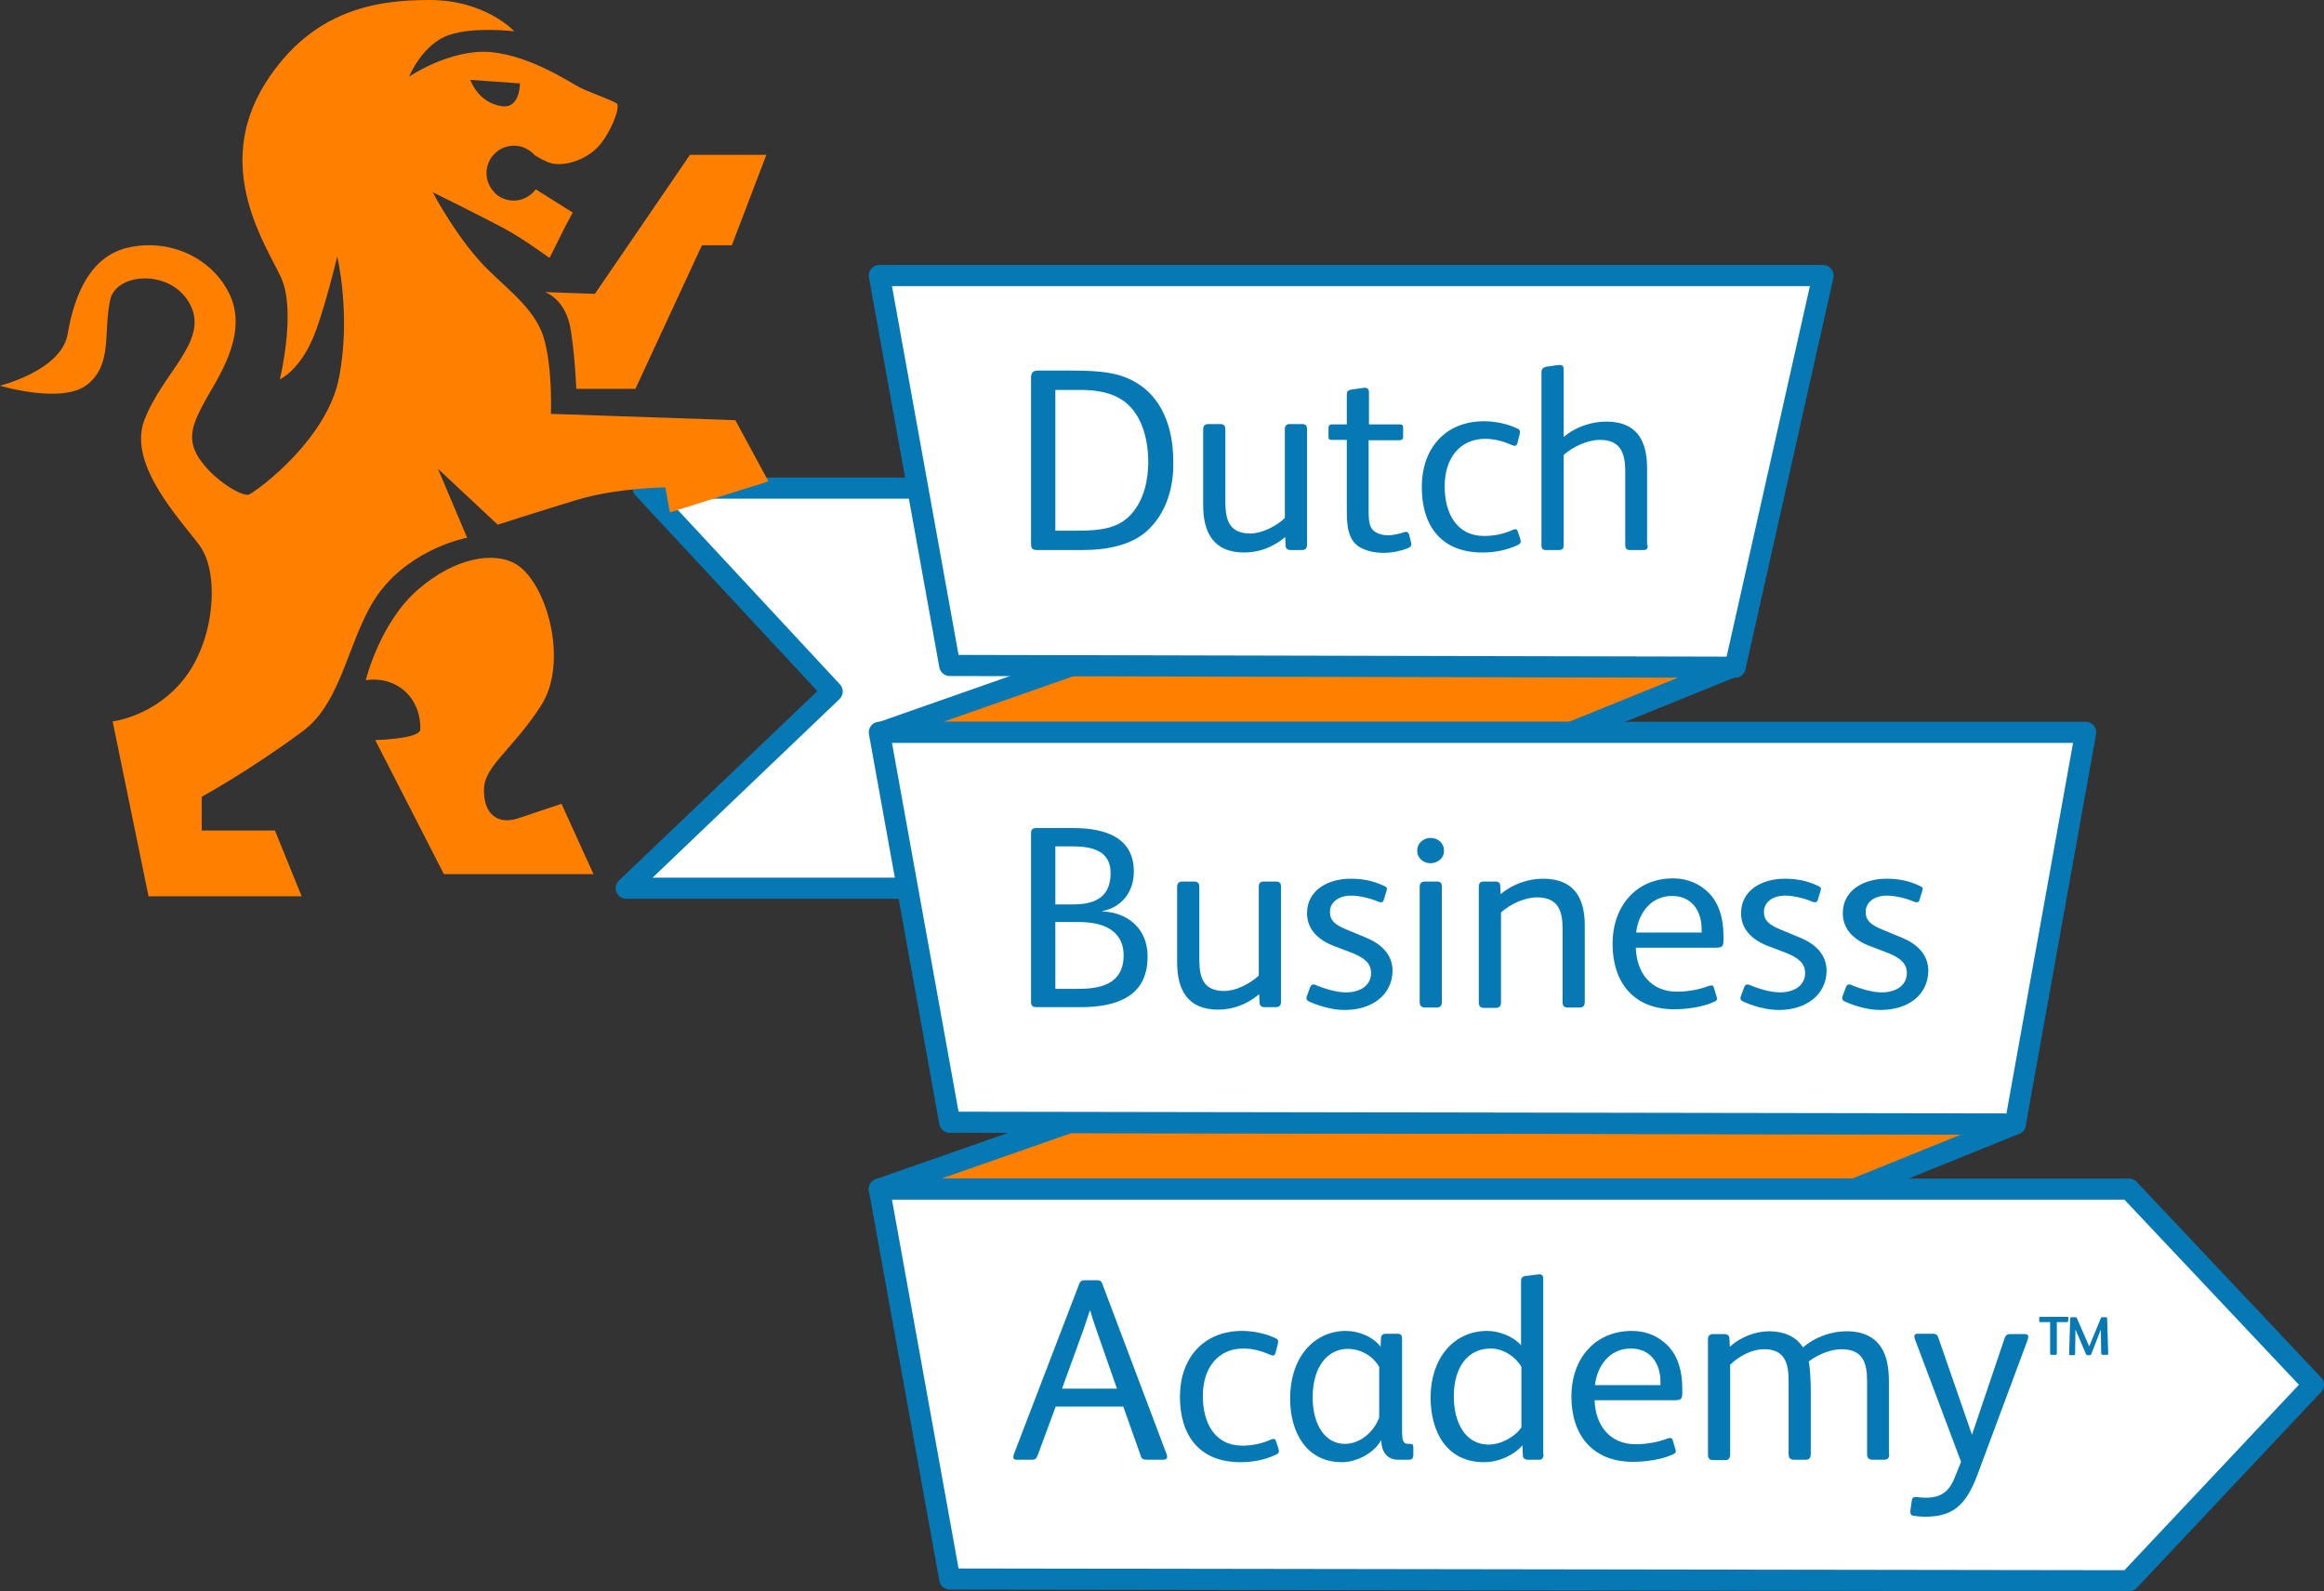 <?xml version="1.0" encoding="utf-8"?>
<!-- Generator: Adobe Illustrator 26.0.1, SVG Export Plug-In . SVG Version: 6.00 Build 0)  -->
<svg version="1.1" id="Laag_1" xmlns="http://www.w3.org/2000/svg" xmlns:xlink="http://www.w3.org/1999/xlink" x="0px" y="0px"
	 viewBox="0 0 660.2 452.2" style="enable-background:new 0 0 660.2 452.2;" xml:space="preserve">
<rect x="0" y="0" width="660.2" height="452.2" fill="#333333" stroke="none"/>
<style type="text/css">
	.st0{fill:#FFFFFF;stroke:#0678B4;stroke-width:6;stroke-linejoin:round;stroke-miterlimit:10;}
	.st1{fill:#FF8001;stroke:#0678B4;stroke-width:6;stroke-linejoin:round;stroke-miterlimit:10;}
	.st2{fill:#0678B4;}
	.st3{fill:#FF8001;}
</style>
<polygon class="st0" points="304.7,252.4 177.9,252.4 236.4,196.5 182.7,138.7 304.7,138.7 "/>
<polygon class="st1" points="572.5,319.4 526.8,337.9 249.8,337.9 303.8,319 "/>
<polygon class="st1" points="492,189.6 446.3,208.1 250.4,208.1 305.7,188.7 "/>
<polygon class="st0" points="492.9,189.6 269.8,189.1 249.8,78.3 517.9,78.3 "/>
<polygon class="st0" points="572.5,319.4 269.8,318.9 249.8,208.1 592.5,208.1 "/>
<polygon class="st0" points="604.8,449.2 269.8,448.7 249.8,337.9 604.8,337.9 657.2,393.5 "/>
<g>
	<path class="st2" d="M324,413.5l-4.9-13.8h-19.2l-5.1,13.8c-0.4,1-0.7,1.3-1.7,1.3h-4.4c-1,0-0.9-0.8-0.7-1.5l18.6-48.5
		c0.2-0.6,0.7-1,1.3-1h3.9c0.7,0,1.1,0.3,1.3,0.9l18.3,48.5c0.3,0.8,0.3,1.6-1,1.6H326C324.7,414.8,324.3,414.6,324,413.5z
		 M317.3,394.6l-5.9-16.9c-0.9-2.6-1.4-4.2-1.7-5.3h-0.1l-1.8,5.4l-6.1,16.8H317.3z"/>
	<path class="st2" d="M362.4,413.4c-3.2,1.5-6.6,2.1-10,2.1c-11.6,0-17.2-7.5-17.2-18.6c0-10.9,6.6-18.7,17.7-18.7
		c3.2,0,6.9,0.8,9.5,2.1c0.5,0.2,0.7,0.5,0.7,1c0,0.2-0.1,0.4-0.1,0.6l-0.6,2.4c-0.1,0.5-0.4,0.9-0.8,0.9c-0.1,0-0.4-0.1-0.7-0.2
		c-2.3-1-4.8-1.8-7.7-1.8c-7,0-11.5,5.3-11.5,13.5c0,7.5,3.3,14.1,11.2,14.1c3.2,0,5.9-0.7,8.3-1.8c0.2-0.1,0.4-0.1,0.6-0.1
		c0.4,0,0.6,0.2,0.7,0.7l0.7,2.1c0.1,0.3,0.1,0.6,0.1,0.8C363.3,412.9,363,413.1,362.4,413.4z"/>
	<path class="st2" d="M401.4,413.8c0,0.7-0.4,1-1.1,1h-3.1c-3.3,0-4.8-2.5-4.8-5.5h-0.1c-1.7,3.3-6.6,6.2-11.1,6.2
		c-10.2,0-14.7-8.7-14.7-18c0-12.4,7.3-19.3,15.8-19.3c3.7,0,7.7,1.6,9.9,4.5l0.1-2.4c0-0.9,0.6-1.3,1.4-1.3h3.3
		c0.9,0,1.3,0.4,1.3,1.4v25.9c0,1.7,0.1,2.9,0.4,3.3c0.3,0.5,0.7,0.7,1.3,0.7h0.5c0.7,0,1,0.1,1,1V413.8z M391.9,388.6
		c-1.8-3.3-5.4-5.3-9-5.3c-5.7,0-10,5-10,13.8c0,8.1,3.8,13.2,9.1,13.2c4.7,0,8.5-3.8,9.8-7.5V388.6z"/>
	<path class="st2" d="M438.5,413.2c0,1-0.4,1.6-1.1,1.6h-3.2c-1.1,0-1.6-0.4-1.6-1.4l-0.1-2.7c-2.4,2.8-6.7,4.8-10.9,4.8
		c-10.7,0-15.2-8.7-15.2-18.4c0-10.9,6.4-18.9,16.1-18.9c3.4,0,7.5,1.6,9.6,4.1v-18.1c0-1,0.2-1.4,1.2-1.6c3.8-0.5,3.8-0.5,4-0.5
		c0.7,0,1.1,0.4,1.1,1.3V413.2z M432.2,388.4c-1.6-2.8-5.1-5.2-8.7-5.2c-6.7,0-10.5,5.5-10.5,13.6c0,7.8,3.5,13.7,9.9,13.7
		c3.5,0,7.5-2.2,9.3-4.9V388.4z"/>
	<path class="st2" d="M477.9,395.8c0,1.7-0.3,2.1-2.2,2.1H453c0.2,7,4.2,12.5,11.7,12.5c3,0,6.4-0.6,8.9-1.6
		c0.7-0.2,1.4-0.4,1.6,0.5l0.8,2.7c0.2,0.7-0.1,1-0.8,1.3c-3.2,1.5-7.9,2.1-11.3,2.1c-11.4,0-17.5-7.5-17.5-18.6
		c0-10.6,6.6-18.6,17.2-18.6c4.2,0,7.6,1.6,10.1,4.1c3,3,4.2,7.4,4.2,12.2V395.8z M471.7,393.6v-1c0-5-2.7-9.4-8.4-9.4
		c-6.1,0-9.6,5-10.2,10.4H471.7z"/>
	<path class="st2" d="M536.7,413.2c0,1-0.4,1.6-1.4,1.6h-3.4c-1,0-1.5-0.5-1.5-1.6v-20.8c0-5.3-1.3-9-7.3-9c-3,0-6.7,1.5-9.3,3.5
		c0.4,1.4,0.6,5.8,0.6,8.1v18.2c0,1-0.4,1.6-1.4,1.6h-3.4c-1,0-1.5-0.5-1.5-1.6v-20.8c0-5.1-1.1-9-7-9c-3.4,0-7,1.9-9.6,4.4v25.5
		c0,1-0.4,1.6-1.4,1.6h-3.5c-1,0-1.4-0.5-1.4-1.6v-32.7c0-1,0.5-1.5,1.4-1.5h3.2c0.9,0,1.5,0.4,1.5,1.3l0.1,2.3
		c3.1-2.8,7.3-4.4,11.2-4.4c4.1,0,7.7,1.5,9.6,4.6c3.4-3,8.1-4.6,12.4-4.6c5,0,8.1,1.9,9.8,4.6c1.6,2.4,2.2,5.7,2.2,9.8V413.2z"/>
	<path class="st2" d="M550.6,380l9.6,27.7l9.3-27.5c0.3-0.8,0.7-1.1,1.6-1.1h4.1c0.7,0,1,0.3,1,0.7c0,0.2-0.1,0.4-0.1,0.7
		l-14.4,38.7c-3.3,8.7-7,11.8-14.9,11.8c-1.1,0-2.2-0.1-3.3-0.3c-0.7-0.1-0.8-0.6-0.8-1.1v-0.4l0.4-2.8c0.1-0.7,0.4-1,1.1-1h0.3
		c0.8,0.1,1.8,0.2,2.6,0.2c4.1,0,6.5-1.6,8.1-5.5l1.9-4.7l-13.2-35.1c-0.2-0.6,0-1.3,0.7-1.3h4.9C550,379.1,550.4,379.4,550.6,380z"
		/>
	<path class="st2" d="M587.5,375.4c0,0.3-0.2,0.3-0.5,0.3h-2.7v8.9c0,0.3-0.1,0.4-0.4,0.4h-1.1c-0.3,0-0.4-0.2-0.4-0.4v-8.9h-2.7
		c-0.3,0-0.4-0.1-0.4-0.3v-0.8c0-0.3,0.1-0.4,0.3-0.4h7.6c0.2,0,0.4,0,0.4,0.3v0.1L587.5,375.4z M598.5,385h-1.1
		c-0.3,0-0.5-0.2-0.5-0.5l-0.1-6.7l-2.7,7c-0.1,0.2-0.2,0.3-0.4,0.3h-0.7c-0.2,0-0.3-0.1-0.4-0.3l-3-7l-0.1,6.9
		c0,0.3-0.2,0.4-0.4,0.4h-1c-0.3,0-0.3-0.2-0.3-0.4v0l0.3-10c0-0.3,0.1-0.4,0.4-0.4h1c0.3,0,0.5,0.1,0.5,0.3l3.5,8l3.3-8
		c0.1-0.2,0.2-0.3,0.4-0.3h1c0.3,0,0.4,0.1,0.4,0.4l0.3,10v0C598.9,384.9,598.9,385,598.5,385z"/>
</g>
<g>
	<path class="st2" d="M306.9,286.2h-12.4c-1.2,0-1.6-0.4-1.6-1.6v-47.7c0-1.3,0.4-1.6,1.8-1.6h10.1c10.4,0,17.3,3.4,17.3,12.4
		c0,5.4-3.1,10-8.9,11.2v0.1c7.3,0.3,12.8,5,12.8,12.7C326.1,283.2,317.2,286.2,306.9,286.2z M304.5,240.5h-4.7V257h5
		c5.2,0,10.7-1.3,10.7-8.9C315.5,241.8,310.4,240.5,304.5,240.5z M314.8,263.7c-2.4-1.3-5.4-1.7-8.8-1.7h-6.2V281h6.4
		c3.1,0,5.9-0.3,8.1-1.3c3-1.3,4.9-3.9,4.9-8.2C319.2,267.6,317.4,265.1,314.8,263.7z"/>
	<path class="st2" d="M363.9,284.6c0,1.1-0.4,1.6-1.5,1.6h-3.2c-0.9,0-1.4-0.5-1.4-1.4l-0.1-2.3c-3.4,2.9-7.4,4.4-11.7,4.4
		c-8.5,0-11.6-5.5-11.6-13.4V252c0-1,0.5-1.5,1.5-1.5h3.3c1,0,1.5,0.4,1.5,1.5v20.6c0,5.3,1.2,9,7.1,9c3.3,0,7.4-2.1,9.8-4.4V252
		c0-1,0.4-1.5,1.4-1.5h3.5c1,0,1.4,0.4,1.4,1.5V284.6z"/>
	<path class="st2" d="M382,287c-3.8,0-7.7-1.3-10.1-2.4c-0.7-0.3-0.9-0.8-0.7-1.4l1-2.7c0.2-0.6,0.7-0.9,1.3-0.7
		c2.8,1.2,6.3,2.2,8.8,2.2c4.3,0,7.2-2.1,7.2-5.5c0-2.9-2.1-4.4-5.6-5.8l-5-1.9c-4.4-1.7-7.6-4.7-7.6-9.3c0-6.5,5.9-9.8,12.4-9.8
		c3.2,0,6.3,0.5,9.6,2.1c0.4,0.2,0.7,0.4,0.7,0.7c0,0.1-0.1,0.4-0.1,0.6l-0.8,2.6c-0.1,0.5-0.4,0.7-0.8,0.7c-0.1,0-0.4-0.1-0.6-0.1
		c-1.9-0.9-5.4-1.8-7.8-1.8c-3.9,0-6.1,2.1-6.1,4.6c0,2.5,1.5,3.7,4.6,5l5.8,2.4c4.1,1.7,7.4,4.7,7.4,9.4
		C395.5,282.7,389.8,287,382,287z"/>
	<path class="st2" d="M406.4,245.3c-2,0-3.8-1.4-3.8-3.6c0-2.1,1.8-3.6,3.8-3.6s3.8,1.4,3.8,3.6
		C410.3,243.9,408.3,245.3,406.4,245.3z M409.6,284.7c0,1-0.4,1.6-1.4,1.6h-3.4c-1,0-1.5-0.5-1.5-1.6V252c0-1,0.5-1.5,1.5-1.5h3.4
		c1,0,1.4,0.4,1.4,1.5V284.7z"/>
	<path class="st2" d="M450.2,284.7c0,1-0.4,1.6-1.4,1.6h-3.5c-1,0-1.4-0.5-1.4-1.6v-20.7c0-5.3-1.3-9-7.3-9c-3.4,0-7.6,1.9-10.2,4.3
		v25.5c0,1-0.4,1.6-1.4,1.6h-3.5c-0.9,0-1.4-0.5-1.4-1.5V252c0-1,0.4-1.5,1.4-1.5h3.3c0.9,0,1.4,0.4,1.4,1.3l0.1,2.3
		c3.4-2.9,7.8-4.4,12.1-4.4c8.5,0,11.8,5.2,11.8,13.2V284.7z"/>
	<path class="st2" d="M489.6,267.2c0,1.7-0.3,2.1-2.2,2.1h-22.7c0.2,7,4.2,12.5,11.7,12.5c3,0,6.4-0.6,8.9-1.6
		c0.7-0.2,1.4-0.4,1.6,0.5l0.8,2.7c0.2,0.7-0.1,1-0.8,1.3c-3.2,1.5-7.9,2.1-11.3,2.1c-11.4,0-17.5-7.5-17.5-18.6
		c0-10.6,6.6-18.6,17.2-18.6c4.2,0,7.6,1.6,10.1,4.1c3,3,4.2,7.4,4.2,12.2V267.2z M483.4,265v-1c0-5-2.7-9.4-8.4-9.4
		c-6.1,0-9.6,5-10.2,10.4H483.4z"/>
	<path class="st2" d="M505.3,287c-3.8,0-7.7-1.3-10.1-2.4c-0.7-0.3-0.9-0.8-0.7-1.4l1-2.7c0.2-0.6,0.7-0.9,1.3-0.7
		c2.8,1.2,6.3,2.2,8.8,2.2c4.3,0,7.2-2.1,7.2-5.5c0-2.9-2.1-4.4-5.6-5.8l-5-1.9c-4.4-1.7-7.6-4.7-7.6-9.3c0-6.5,5.9-9.8,12.4-9.8
		c3.2,0,6.3,0.5,9.6,2.1c0.4,0.2,0.7,0.4,0.7,0.7c0,0.1-0.1,0.4-0.1,0.6l-0.8,2.6c-0.1,0.5-0.4,0.7-0.8,0.7c-0.1,0-0.4-0.1-0.6-0.1
		c-1.9-0.9-5.4-1.8-7.8-1.8c-3.9,0-6.1,2.1-6.1,4.6c0,2.5,1.5,3.7,4.6,5l5.8,2.4c4.1,1.7,7.4,4.7,7.4,9.4
		C518.8,282.7,513.1,287,505.3,287z"/>
	<path class="st2" d="M534.2,287c-3.8,0-7.7-1.3-10.1-2.4c-0.7-0.3-0.9-0.8-0.7-1.4l1-2.7c0.2-0.6,0.7-0.9,1.3-0.7
		c2.8,1.2,6.3,2.2,8.8,2.2c4.3,0,7.2-2.1,7.2-5.5c0-2.9-2.1-4.4-5.6-5.8l-5-1.9c-4.4-1.7-7.6-4.7-7.6-9.3c0-6.5,5.9-9.8,12.4-9.8
		c3.2,0,6.3,0.5,9.6,2.1c0.4,0.2,0.7,0.4,0.7,0.7c0,0.1-0.1,0.4-0.1,0.6l-0.8,2.6c-0.1,0.5-0.4,0.7-0.8,0.7c-0.1,0-0.4-0.1-0.6-0.1
		c-1.9-0.9-5.4-1.8-7.8-1.8c-3.9,0-6.1,2.1-6.1,4.6c0,2.5,1.5,3.7,4.6,5l5.8,2.4c4.1,1.7,7.4,4.7,7.4,9.4
		C547.7,282.7,542.1,287,534.2,287z"/>
</g>
<g>
	<path class="st2" d="M325.8,150.9c-4.2,3.8-10.8,5.4-18.2,5.4h-12.9c-1.4,0-1.8-0.4-1.8-1.8v-47.1c0-1.5,0.5-2.1,2.1-2.1h9.3
		c9.4,0,14.3,0.8,18.9,3.7c6.3,3.9,10.1,11.6,10.1,22.1C333.5,139.5,330.7,146.5,325.8,150.9z M319.8,114.4c-3.5-2.8-8-3.6-13-3.6
		h-7v40h6.4c6.5,0,11.1-0.7,14.6-4.1c3.6-3.6,5.4-9,5.4-15.7C326.1,123.9,324,117.8,319.8,114.4z"/>
	<path class="st2" d="M371.3,154.7c0,1.1-0.4,1.6-1.5,1.6h-3.2c-0.9,0-1.4-0.5-1.4-1.4l-0.1-2.3c-3.4,2.9-7.4,4.4-11.7,4.4
		c-8.5,0-11.6-5.5-11.6-13.4V122c0-1,0.5-1.5,1.5-1.5h3.3c1,0,1.5,0.4,1.5,1.5v20.6c0,5.3,1.2,9,7.1,9c3.3,0,7.4-2.1,9.8-4.4V122
		c0-1,0.4-1.5,1.4-1.5h3.5c1,0,1.4,0.4,1.4,1.5V154.7z"/>
	<path class="st2" d="M394.3,152.1c1.7,0,3.5-0.5,4.7-0.9c0.5-0.2,1.1,0,1.3,0.7l0.6,2.4c0.1,0.7-0.1,1.1-1,1.5
		c-1.7,0.7-4.4,1.3-6.9,1.3c-3.2,0-6.4-0.9-8.1-2.7c-2.1-2.4-2.3-5.3-2.3-9.9V125h-4.1c-1,0-1.1-0.1-1.1-1.1v-2.3c0-0.7,0.3-1,1-1
		h4.2v-8.4c0-1,0.3-1.3,1.3-1.5l3.6-0.5h0.3c0.7,0,1.1,0.5,1.1,1.3v9.1h8.7c0.7,0,1,0.1,1,1v2.5c0,0.7-0.4,1-1.1,1h-8.7v20
		c0,2.4,0.1,4.4,1.3,5.6C391,151.5,392.4,152.1,394.3,152.1z"/>
	<path class="st2" d="M431.1,154.9c-3.2,1.5-6.6,2.1-10,2.1c-11.6,0-17.2-7.5-17.2-18.6c0-10.9,6.6-18.7,17.7-18.7
		c3.2,0,6.9,0.8,9.5,2.1c0.5,0.2,0.7,0.5,0.7,1c0,0.2-0.1,0.4-0.1,0.6l-0.6,2.4c-0.1,0.5-0.4,0.9-0.8,0.9c-0.1,0-0.4-0.1-0.7-0.2
		c-2.3-1-4.8-1.8-7.7-1.8c-7,0-11.5,5.3-11.5,13.5c0,7.5,3.3,14.1,11.2,14.1c3.2,0,5.9-0.7,8.3-1.8c0.2-0.1,0.4-0.1,0.6-0.1
		c0.4,0,0.6,0.2,0.7,0.7l0.7,2.1c0.1,0.3,0.1,0.6,0.1,0.8C431.9,154.4,431.7,154.6,431.1,154.9z"/>
	<path class="st2" d="M468.1,154.9c0,1-0.3,1.4-1.2,1.4H463c-0.9,0-1.3-0.4-1.3-1.4V134c0-5.2-1.3-9-7.2-9c-3.4,0-7.7,1.9-10.3,4.3
		v25.6c0,1-0.4,1.4-1.3,1.4h-3.8c-0.8,0-1.2-0.4-1.2-1.3v-49.2c0-1,0.5-1.4,1.4-1.6c2.8-0.4,3.6-0.5,3.8-0.5c0.7,0,1.1,0.3,1.1,1.3
		v19.2c3.3-2.9,8-4.4,12.1-4.4c8.5,0,11.6,5.2,11.6,13.2V154.9z"/>
</g>
<g>
	<path class="st3" d="M154.8,83c0,0,6.1,1.9,7.4,11.1c1.3,8.8,1.5,16.4,1.5,16.4h16.8l18.9-40.8h8.5l9.8-25.7H196l-27,39.5L154.8,83
		z"/>
	<path class="st3" d="M208.9,119.4l-52.4-1.8c0,0,0.5-12.1-1.8-20.8c-2.1-8.3-9.6-13.8-15.9-20c-8.6-8.3-15.9-22.2-15.9-22.2
		s15.7,7.8,20.3,10.3c5.4,2.9,12.9,8.4,12.9,8.4s1.8-3.5,3.1-6.2s3.5-6.7,3.5-6.7l-10.5-6.6c-1.4,1.9-3.6,3.1-6,3.2
		c-0.1,0-0.1,0-0.2,0c0,0,0,0,0,0c-0.1,0-0.1,0-0.2,0c-1.2,0-2.5-0.3-3.9-1.1c-0.5-0.3-1-0.7-1.4-1.2c-1.4-1.4-2.3-3.4-2.3-5.5
		c0-4.3,3.5-7.8,7.8-7.8c2.4,0,4.5,1.1,5.9,2.7c1.9,1.2,2.7,1.5,3.8,2c3.4,1.4,9.3,0,13.3-3.5c4-3.5,7.5-12.3,6.2-13.2
		s-7.5-3.1-10.2-4.4c-2.7-1.3-14.3-9.3-25.8-10.2s-23,7-23,7s3.8-9.4,11.5-11.9c7.3-2.4,18.4-1,18.4-1S138,0,122,0
		c-14.7,0-33.2,2.5-46.6,23.6C60.2,47.8,75.8,69.9,79.9,79c4.3,9.6-0.4,28.8-0.4,28.8s5.3-2.3,9.3-11.5c3.1-7.1,7-23.4,7-23.4
		s4,16.5,0.5,34.5c-3.4,17.2-22.3,31.4-25.5,33.1c-1.7,0.9-10.2-4-14.4-10.5c-3.6-5.7-1.3-10.2,1.8-16s12.5-18.6,7.1-30.2
		c-4.8-10.3-16.6-15.9-28.2-13.6c-11.5,2.2-16,13.7-17.9,24.8C17.4,105.3,0,109.6,0,109.6s17.8,5.4,24.9-0.4
		c7.1-5.8,4.4-14.6,6.4-24c1.7-7.9,17.8-8.9,22.9,1.7c4.9,10.2-8.1,19.1-13.2,32.5c-5,13,11.5,29.6,15.9,35.9
		c5.2,7.4,4.4,25.3-4,36.8C44.4,203.6,32,205,32,205l10.2,49.7h43.5L78.1,236H57.3v-9.6c0,0,13.6-7.4,28.8-18.7
		c11.6-8.6,13-27.9,21.8-39.5c9.5-12.6,24.8-15.4,24.8-15.4l-8.3-19.6l17,15.9c0,0,10.8-3.5,22.3-7s25.3-3.6,25.3-3.6l1.3,7.1
		l28-8.8L208.9,119.4z M147.7,23.7c0,0,0.1,7.1-5,6.5c-6.9-0.9-9.1-7.5-9.1-7.5L147.7,23.7z"/>
	<path class="st3" d="M147.3,232.5c-6.2,2.1-10.1-1.5-9.8-8.5c0.3-6.5,8.2-11.1,16.2-23.5c8-12.4,1.6-35.2-7.3-40.3
		c-6-3.4-16.8-2-27.5,7.2c-11,9.4-15,25.9-15,25.9c8.4-1.3,15.7,4.6,15.5,14c-0.1,2.7-12.8,3-12.8,3l19.5,38.1h42.5l-9.1-20
		C159.4,228.5,153.5,230.4,147.3,232.5z"/>
</g>
</svg>
